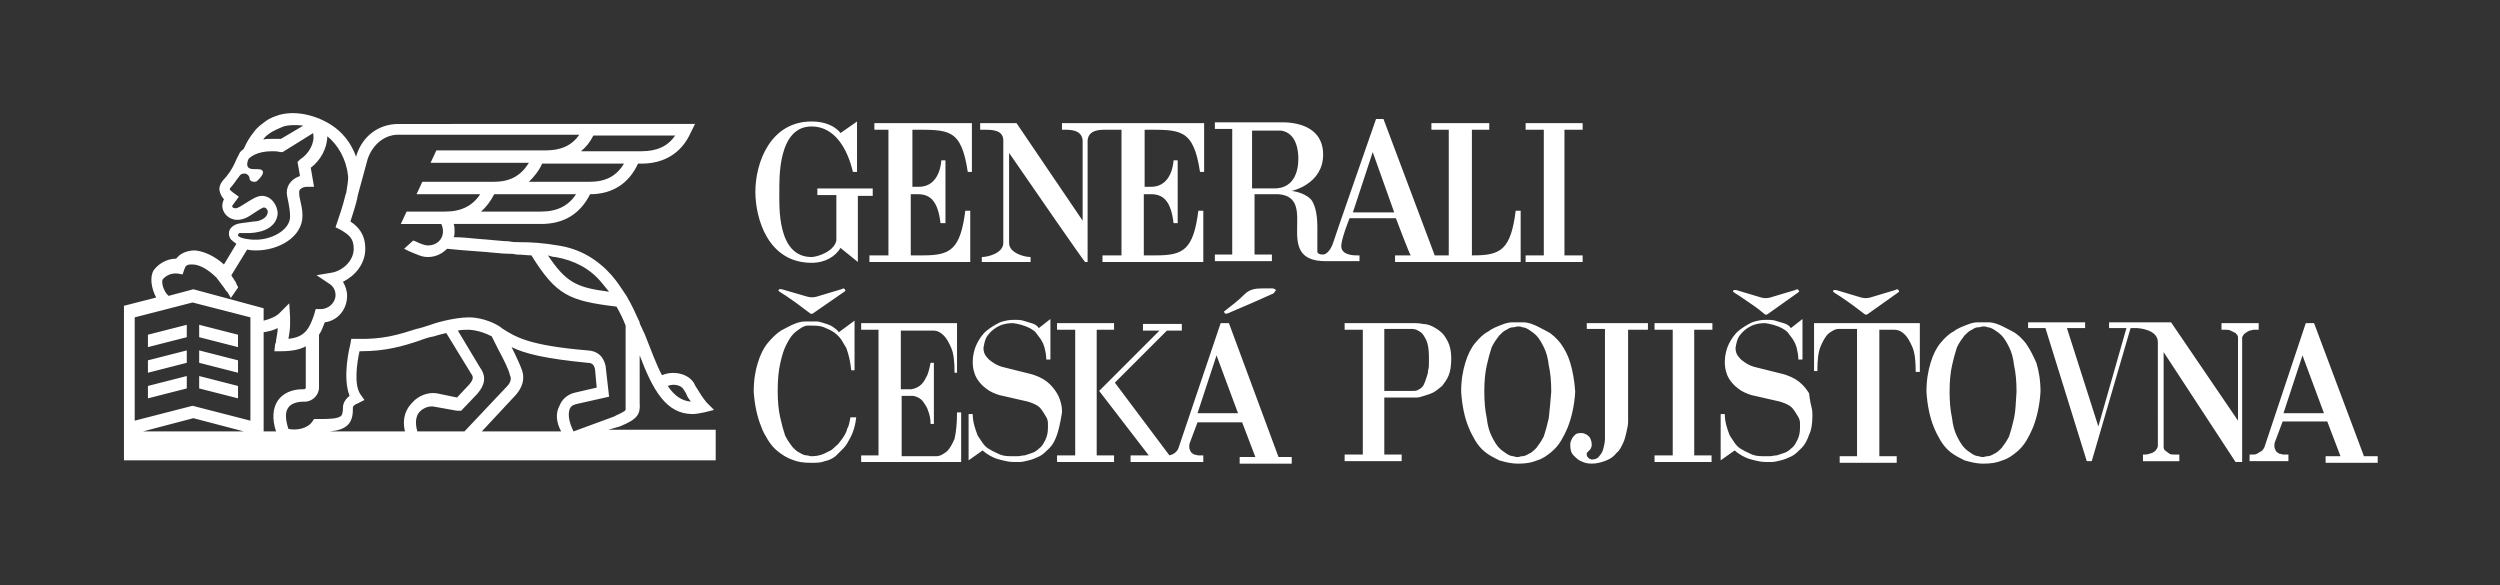 <?xml version="1.0" encoding="utf-8"?>
<!-- Generator: Adobe Illustrator 19.0.0, SVG Export Plug-In . SVG Version: 6.00 Build 0)  -->
<svg version="1.1" xmlns="http://www.w3.org/2000/svg" xmlns:xlink="http://www.w3.org/1999/xlink" x="0px" y="0px"
	 viewBox="0 0 302.5 70.8" style="enable-background:new 0 0 302.5 70.8;" xml:space="preserve">
<rect x="0" y="0" width="302.5" height="70.8" fill="#333333" stroke="none"/>
<style type="text/css">
	.st0{fill:#FFFFFF;}
</style>
<g id="TEXT">
</g>
<g id="Ochranna_zona">
</g>
<g id="LINKY">
	<path class="st0" d="M75,51.6L75,51.6c2.2-0.9,2.5-1.5,2.4-2.9V43c1.6,4.2,3.2,7.1,6.4,7.1c0.4,0,0.9-0.1,1.4-0.2l1.2-0.3l-0.9-0.9
		c-0.5-0.6-0.8-1.1-1.1-1.6c-0.1-0.2-0.3-0.4-0.4-0.7c-0.7-1.2-2.5-1.6-3.9-1c-0.7-1.3-1.3-3-2.1-5l-0.2-0.4
		c-0.1-0.3-0.3-0.6-0.4-0.9v-0.1h0c-0.5-1.1-1-2.2-1.6-3.2c-0.6-0.9-1.1-1.7-1.8-2.5c-1.7-1.9-3.8-3.2-6.5-3.6
		c-1.8-0.3-3.1-0.4-4.8-0.4c-0.3,0-0.7,0-1.1-0.1c-0.7,0-2.3-0.2-3.8-0.3c-1-0.1-2-0.2-2.9-0.2c0.1-0.2,0.1-0.5,0.1-0.7
		c0-0.3,0-0.6-0.1-0.9h10.6c2.7,0,4.7-1.2,5.9-3.6c2.7,0,4.7-1.3,5.8-3.7h0.4c2.8,0,4.9-1.3,6-3.8l0.5-1H48.2
		c-2.4,0-4.4,1.5-5.1,3.9l0,0.1c-0.6-1.7-1.7-3.1-3.2-4c-2-1.2-4.3-1.6-6.1-1.1c-0.6,0.2-1.2,0.4-1.7,0.8c-0.4,0.3-1,0.7-1.4,1.3
		c-0.5,0.6-0.9,1.3-1.2,2c-0.2,0.2-0.4,0.3-0.5,0.5l-0.4,0.8l0,0c-0.5,1.2-1.1,2-1.6,2.5c-0.5,0.6-0.5,1.1-0.4,1.4
		c0.1,0.4,0.3,0.7,0.5,0.9l0,0c-0.1,0.2-0.2,0.5-0.2,0.8c0,0.9,0.8,1.7,1.8,1.7c0.7,0,1.3-0.3,2-0.8c0.3-0.2,0.9-0.6,1.2-0.7
		c0.3,0,0.5,0.3,0.5,0.5c0,0.8-1,1.2-1.7,1.2l-1.5,0.2c-1,0.1-1.5,0.7-1.5,1.2c0,0.5,0.2,0.8,0.4,0.9l0.1,0.1l0.4,0.3l-1.5,2.5
		c-1.1-1-2.4-1.6-3.5-1.7c-0.7,0-1.4,0.2-1.9,0.6c-0.1,0.1-0.3,0.3-0.4,0.4h0c-1.2,0-2.2,0.7-2.7,1.4c-0.5,0.8-0.3,2.2,0.3,3.3
		l-3.9,1v18.7h71.6v-3.7h-13L75,51.6z M82.7,47.1c0.1,0.2,0.3,0.4,0.4,0.7c0.1,0.3,0.3,0.5,0.5,0.8c-1.1-0.1-2-0.7-2.8-1.9
		C81.5,46.4,82.4,46.6,82.7,47.1z M67.2,31.1c2.3,0.4,4.2,1.4,5.6,3.1c0.3,0.4,0.6,0.7,0.9,1.1c-3.9-0.5-5.2-1.1-7.4-4.4
		C66.6,31,66.9,31.1,67.2,31.1z M65.5,25.6h-7.3c0.6-0.5,1.2-1.3,1.6-2.1h9.9C68.8,24.9,67.4,25.6,65.5,25.6z M71.3,22H64
		c0.6-0.6,1.2-1.3,1.6-2.2h9.9C74.6,21.3,73.3,22,71.3,22z M71.8,16.4h9.9c-0.9,1.3-2.2,1.9-4.1,1.9h-7.3
		C70.9,17.8,71.4,17.2,71.8,16.4z M31.9,16.8c0.2-0.3,0.6-0.6,1.1-0.9c0.4-0.2,0.8-0.4,1.3-0.6c0.7-0.2,1.5-0.2,2.4-0.1L34,16.8
		c-0.3,0-0.6,0-1,0c-0.4,0-0.9,0-1.2,0.1C31.9,16.9,31.9,16.8,31.9,16.8z M29,28.2l1.3,0c1.6-0.1,3.1-0.7,3.3-2.3
		c0-1.1-0.8-2.2-1.9-2.2c-0.6,0-1.2,0.4-2,0.9c-0.5,0.3-0.9,0.6-1.2,0.6c-0.2,0-0.4-0.1-0.4-0.2c0,0,0,0,0-0.1l0.8-1.1l-0.7-0.5
		c-0.1-0.1-0.4-0.3-0.4-0.4c0-0.1,0.1-0.2,0.1-0.2c0.3-0.3,0.6-0.8,1-1.3c0.2-0.3,0.3-0.4,0.7-0.4c0.3,0,0.6,0.3,0.6,0.6
		c0,0.2,0.2,0.4,0.6,0.4c0.3,0,0.4-0.2,0.6-0.4c0,0,0.7-0.7,0.3-1c-0.4-0.4-2.2,0.4-1.7-1.2l0.1-0.2c0.2-0.2,1-0.9,2.8-0.9
		c0.3,0,0.7,0,1,0.1l0.3,0l3.7-2.3c0,0.1,0,0.1,0,0.1v0l0,0c0.2,1.1-0.5,2.4-1.6,3.1L36,19.6l0.3,1.7c-0.9,0.3-1.6,1-1.6,2
		c0,0.3,0.1,0.7,0.2,1.2c0.1,0.5,0.2,1.1,0.2,1.7c0,1.7-2.4,2.9-4.4,2.8l-0.1,0c-0.1,0-1.4-0.1-1.7-0.4c-0.1,0-0.1-0.1-0.1-0.2
		C28.9,28.2,29,28.2,29,28.2z M19.7,33.8c0.3-0.4,1-0.8,1.8-0.7l0.6,0.1l0.2-0.6c0.1-0.2,0.1-0.3,0.2-0.4c0.2-0.2,0.4-0.2,0.8-0.2
		c0.9,0,2,0.7,2.9,1.6c0.3,0.4,0.6,0.8,0.9,1.2c0.1,0.1,0.1,0.2,0.2,0.3c0.1,0.1,0.1,0.2,0.2,0.2c0,0.1,0.5,0.7,0.4,0.8
		c0.3-0.4,0.6-0.9,0.9-1.3c0,0,0-0.1,0-0.1c-0.1-0.1-0.2-0.4-0.3-0.6c0,0,0-0.1-0.1-0.1c0,0,0,0,0,0c0,0,0-0.1-0.1-0.2
		c-0.1-0.2-0.3-0.4-0.3-0.5l1.9-3.1c0.5,0.1,0.9,0.1,1.1,0.1l0,0c2.7,0,5.6-1.6,5.6-4.2v-0.1c0-0.7-0.2-1.4-0.3-1.9
		c-0.1-0.4-0.1-0.7-0.1-0.9c0-0.3,0.4-0.6,1-0.6H38l-0.4-2.3c1.2-0.9,2-2.4,2-3.8c1.3,1,2.3,2.8,2.5,4.7c0.1,0.5-0.1,1.3-0.2,2.1
		l-0.1,0.3l0,0c-0.3,1.3-0.8,2.7-1,3.3l-0.2,0.6l0.6,0.3c1,0.6,1.6,1,1.6,2.3c0,1.5-1.4,2.7-2.7,2.9l-1.8,0.3l1.5,1
		c0.5,0.3,0.8,0.8,0.8,1.4c0,0.9-0.8,1.7-1.8,1.7h-0.6L38,38.1c-0.6,1.8-1.2,2.7-3.1,2.9c0.1-0.6,0.2-1.1,0.2-1.8c0-0.2,0-0.7,0-0.8
		l-0.1-1.7l-1.2,1.2c-0.4,0.4-1.1,0.7-1.9,0.9v-1.5L23.4,35l-3,0.8C19.7,35.2,19.5,34,19.7,33.8z M17.3,52.2l6.1-1.6l6.1,1.6H17.3z
		 M30.3,50.9l-7-1.8l-7,1.8V38.4l7-1.8l7,1.8V50.9z M33.6,48.5c-0.6,0.9-0.7,2.2-0.2,3.7h-1.5v-12c0.6-0.1,1.1-0.2,1.7-0.5
		c0,0.5-0.1,0.9-0.2,1.5c0,0.1,0,0.3-0.1,0.4l-0.1,0.9H34c1.3,0,2.3-0.2,3-0.6v5c0,0.1-0.1,0.2-0.2,0.2h-0.2
		C35.3,47.1,34.2,47.6,33.6,48.5z M49,52.2h-9.1c1-0.1,1.7-0.3,2.2-0.8c0.6-0.6,0.6-1.5,0.6-2.1c0-0.1,0.1-0.3,0.6-0.5l0.8-0.4
		l-0.5-0.7c-0.8-1.2-0.4-3.8-0.1-5.2h0.1c3.1,0,5.1-0.6,7.2-1.3c0.5-0.2,1.1-0.4,1.7-0.5l0,0c0,0,0.6-0.2,1.5-0.4l3,4.9l0,0
		c0.3,0.4,0.3,0.7-0.2,1.3l-1.5,1.6l-2.4-0.5l0,0c-1.1-0.2-2.3,0.3-3,1.1C49.2,49.4,48.6,50.5,49,52.2z M50.5,52.2
		c-0.3-1-0.2-1.9,0.3-2.4c0.5-0.5,1.2-0.7,1.7-0.6l2.8,0.5l0.1,0h0.4l2-2.1l0,0c0.3-0.4,1.4-1.6,0.3-3.1L55.4,40
		c0.4-0.1,0.9-0.1,1.3-0.1h0c0,0,1.3,0,2.8,0.8c0.2,0.4,0.5,1,0.8,1.6c0.6,1.1,1.3,2.5,1.4,3.1c0.1,0.2,0.3,0.7-0.4,1.4l-5.1,5.4
		H50.5z M67.9,52.2h-9.6l4.1-4.4c0.8-0.9,1.1-1.9,0.8-2.9c-0.2-0.6-0.7-1.7-1.3-2.9c1.6,0.8,4.1,1.4,9.2,1.9c0.6,0,0.8,0.3,0.9,0.8
		l0.2,2.2l-2.6,0.6c-0.9,0.2-1.6,0.8-1.9,1.6C67.2,50,67.3,51.1,67.9,52.2z M68.9,49.6c0.1-0.4,0.4-0.6,0.8-0.7l4-0.9l-0.4-3.5
		l0-0.1c-0.1-0.5-0.4-1.9-2.2-2c-7.1-0.6-8.7-1.6-10.4-2.7c0,0,0,0,0,0l0,0l-0.1-0.1c-1.8-1.2-3.7-1.2-3.8-1.2c-2,0-4.5,0.8-4.7,0.9
		c-0.6,0.2-1.2,0.4-1.7,0.5c-2.2,0.7-4.1,1.3-7.3,1.2l-0.6,0l-0.1,0.6c-0.1,0.4-1,4-0.1,6.3c-0.8,0.6-0.8,1.3-0.8,1.4
		c0,0.8-0.2,1-0.2,1c-0.4,0.4-1.6,0.4-2.6,0.4h0H38l-0.2,0.3c-0.6,0.9-2,1.1-2.9,0.9c-0.4-1.2-0.4-2.1,0-2.6
		c0.4-0.6,1.4-0.7,1.8-0.7h0.2c0.9,0,1.7-0.8,1.7-1.7v-6.4c0.3-0.4,0.5-1,0.7-1.5c1.6-0.2,2.7-1.6,2.7-3.2c0-0.6-0.2-1.2-0.5-1.7
		c1.4-0.7,2.7-2.1,2.7-4c0-1.8-0.9-2.7-1.8-3.3c0.2-0.7,0.7-2,0.9-3.2l1.2-4.4c0.6-1.7,2-2.9,3.7-2.9h21.9c-0.9,1.3-2.2,1.9-4.1,1.9
		H52.8l-0.7,1.5H64C63,21.3,61.7,22,59.7,22h-8.6l-0.7,1.5h7.7c-0.9,1.4-2.3,2.1-4.2,2.1h-4.7l-0.7,1.5h4.9c0,0.1,0.2,0.3,0.2,0.9
		c0,1-0.8,1.7-1.8,1.7c-0.3,0-0.6-0.1-1.1-0.3c-0.2-0.1-0.4-0.2-0.7-0.3l-1.1,1c0.2,0.1,0.4,0.2,0.6,0.3c1,0.4,1.5,0.7,2.3,0.7
		c0.9,0,1.7-0.4,2.3-1c0.8,0.1,2.2,0.2,3.5,0.3c1.6,0.1,3.1,0.3,3.8,0.3c0.4,0,0.7,0,1.1,0.1c0.7,0,1.3,0.1,1.8,0.1
		c3,4.8,4.5,5.5,10.3,6.2c0.4,0.7,0.8,1.5,1.1,2.3v9.4l0,0.1c0,0.4,0,0.6,0,0.7c-0.2,0.3-1.1,0.6-1.4,0.8l-4.9,1.8
		C68.9,51.2,68.7,50.3,68.9,49.6z M95.4,36c-0.4-0.3-0.8-0.5-1.2-0.8c0-0.3,0.3-0.2,0.4-0.2c1,0.3,2.1,0.6,3.1,0.9
		c0.4,0.1,0.7,0.1,1.1,0c1-0.3,2-0.6,3-0.9c0.2-0.1,0.4-0.2,0.5,0.2c-1.3,0.9-2.6,1.8-3.9,2.7c-0.1,0.1-0.3,0.1-0.4,0
		C97.2,37.3,96.3,36.6,95.4,36z M107.8,15.7h-2v-0.8l11.8,0v5.9h-0.5c-0.8-5.3-2.3-5.1-6.7-5.1l0,6.9h0.8c2.6,0,2.7-3.2,2.7-3.2
		c0,0,0.5,0,0.5,0l0,7.6h-0.6c-0.3-2.6-1.2-3.5-2.7-3.5h-0.9v7.4h1.5c3.3,0,4.5-0.7,5.1-5.4h0.6v6.2h-12.2v-0.8h2.3V15.7z
		 M105.6,23.7h-1.8v8c0,0-2.1-1.7-2.1-1.7c-0.6,1-1.8,1.8-3.5,1.8c-5.3,0-6.8-5.4-6.8-8.6c0-3.5,1.8-8.5,6.8-8.5
		c2.6,0,3.5,1.4,3.5,1.4c0,0,2-1.4,2-1.4c0,0,0,5,0,6.1h-0.5c-0.6-2.6-2.1-5.5-5-5.5c-4.1,0-3.9,6.4-3.9,7.9c0,1.7-0.3,7.9,3.9,7.9
		c0.6,0,2.7-0.6,3-2v-5.5h-2.3v-0.8h6.7V23.7z M164.1,30.9c-0.2,0-1.7,0-1.8-1c-0.1-0.8,1-3.5,1-3.5h5.6c0,0,1.7,4.5,1.8,4.5h-1.9
		v0.8h15.2v-6.2h-0.6c-0.6,4.7-1.8,5.4-5.1,5.4h-0.2V15.7h2.1v-0.8h-7v0.8h2.1v15.2h-1.7l-6.2-16.5h-0.9c0,0-5.2,14.9-5.2,15
		c0,0-0.4,1.3-1.2,1.4c-0.8,0-0.7-0.4-0.7-0.5v-2.9c0-0.8-0.1-2.5-0.8-3.3c-0.9-0.9-2.4-1-2.3-1c0,0,3.8-0.8,3.8-4.4
		c0-2.5-1.8-3.8-4.7-3.9h-8.4v0.8h2.1v15.2h-2.1v0.8h6.9v-0.8h-2.1v-7.3h2.9c5,0.4-0.9,8.1,5.7,8.1h4.1V30.9z M166.1,18.4l2.6,7.3
		h-5L166.1,18.4z M154.2,22.8h-2.7v-7h3.5c2,0.3,2.1,2.7,2.1,3.4C157.1,21,156.4,22.8,154.2,22.8z M119.3,15.7h-0.7v-0.8h4.4l8,11.8
		V17h0c-0.1-1.3-1.5-1.3-2.1-1.3h-0.4v-0.8h17.2v5.9h-0.5c-0.8-5.3-2.4-5.1-6.7-5.1v6.9h0.8c2.6,0,2.7-3.2,2.7-3.2c0,0,0.5,0,0.5,0
		l0,7.6H142c-0.3-2.6-1.2-3.5-2.7-3.5h-0.9v7.4h1.5c3.3,0,4.5-0.7,5.1-5.4h0.6v6.2h-12.2v-0.8h2.3V15.7h-2c-0.6,0-2,0-2.1,1.3v14.7
		h-0.3c-0.1,0-6.1-8.7-9.2-13.2l0,10.9c0,1.2,1.8,1.7,2.6,1.7v0.6h-5.9v-0.6h0c0.8,0,2.6-0.5,2.6-1.7V17
		C121.4,15.8,120.2,15.7,119.3,15.7z M191.5,31.7h-6.9v-0.8h2.2l0-15.2h-2.2v-0.8h6.9v0.8h-2.2v15.2h2.2V31.7z M210.9,36.1
		c-0.4-0.3-0.8-0.5-1.2-0.8c0-0.3,0.2-0.2,0.4-0.2c1,0.3,2,0.6,3,0.9c0.4,0.1,0.7,0.1,1.1,0c1-0.3,2-0.6,3-0.9
		c0.2-0.1,0.4-0.2,0.5,0.2c-1.3,0.9-2.5,1.8-3.8,2.7c-0.1,0.1-0.3,0.1-0.4,0C212.7,37.3,211.8,36.7,210.9,36.1z M223,36.1
		c-0.4-0.3-0.8-0.5-1.2-0.8c0-0.3,0.2-0.2,0.4-0.2c1,0.3,2,0.6,3,0.9c0.4,0.1,0.7,0.1,1.1,0c1-0.3,2-0.6,3-0.9
		c0.2-0.1,0.4-0.2,0.5,0.2c-1.3,0.9-2.5,1.8-3.8,2.7c-0.1,0.1-0.3,0.1-0.4,0C224.7,37.3,223.9,36.7,223,36.1z M102.9,50.5h0.7
		c-0.1,1-0.4,2-0.9,2.8c-0.2,0.4-0.4,0.7-0.7,1c-0.3,0.3-0.6,0.6-0.9,0.9c-0.4,0.3-0.8,0.5-1.3,0.6c-0.5,0.2-1,0.2-1.7,0.2
		c-0.9,0-1.6-0.1-2.3-0.4c-0.6-0.2-1.2-0.6-1.7-1c-0.5-0.4-0.9-0.9-1.2-1.4c-0.3-0.5-0.6-1-0.8-1.6c-0.5-1.2-0.8-2.7-0.9-4.2
		c0-1.4,0.2-2.6,0.5-3.5c0.3-1,0.7-1.8,1.2-2.4c0.5-0.6,1-1.1,1.6-1.5c0.6-0.3,1.1-0.6,1.6-0.8c0.5-0.2,0.9-0.3,1.3-0.3
		c0.4,0,0.6,0,0.6,0h0.2c0.1,0,0.4,0,0.6,0c0.3,0,0.6,0.1,0.9,0.2c0.3,0.1,0.7,0.2,1,0.4c0.3,0.2,0.6,0.4,0.8,0.7l1.9-1.4v6H103
		c-0.1-1-0.3-1.9-0.6-2.7c-0.2-0.3-0.4-0.7-0.6-1c-0.2-0.3-0.5-0.6-0.9-0.9c-0.3-0.2-0.7-0.4-1.2-0.6c-0.5-0.2-1-0.2-1.6-0.2h0
		c-0.1,0-0.2,0-0.4,0c-0.2,0-0.5,0.1-0.8,0.3c-0.3,0.2-0.6,0.4-0.9,0.7c-0.3,0.3-0.6,0.8-0.9,1.4c-0.3,0.6-0.5,1.3-0.7,2.2
		c-0.2,0.9-0.3,2-0.3,3.3c0,1.2,0.1,2.3,0.3,3.2c0.2,0.9,0.4,1.6,0.6,2.2c0.3,0.6,0.6,1,0.9,1.4c0.3,0.3,0.6,0.6,0.9,0.7
		c0.3,0.2,0.6,0.3,0.8,0.3c0.2,0,0.4,0.1,0.5,0.1h0.1c0.8,0,1.4-0.2,2.1-0.6c0.3-0.1,0.5-0.3,0.8-0.6c0.3-0.2,0.5-0.5,0.8-0.9
		c0.2-0.3,0.5-0.7,0.6-1.2C102.7,51.6,102.8,51.1,102.9,50.5z M115.8,49.9h0.5v6h-12.1v-0.8h2.1V39.9h-2.1v-0.8h11.6v6h-0.3
		c0-1.3-0.1-2.3-0.4-3c-0.3-0.7-0.6-1.2-0.9-1.5c-0.4-0.4-0.8-0.6-1.3-0.6h-3.9v7.1h1.3c0.5-0.1,0.9-0.3,1.2-0.6
		c0.3-0.3,0.5-0.7,0.7-1.1c0.2-0.5,0.3-1,0.4-1.5h0.4v7.4h-0.4c0-0.6-0.1-1.1-0.3-1.6c-0.1-0.4-0.4-0.8-0.6-1.1
		c-0.3-0.4-0.7-0.6-1.2-0.7h-1.4v7.3h4.2c0.5,0,0.9-0.3,1.3-0.6c0.3-0.3,0.6-0.8,0.9-1.5C115.7,52.2,115.8,51.2,115.8,49.9z
		 M127.9,52.6c-0.2,0.6-0.5,1.2-0.9,1.6c-0.4,0.4-0.8,0.8-1.2,1c-0.4,0.2-0.9,0.4-1.3,0.5c-0.4,0.1-0.8,0.2-1.1,0.2
		c-0.3,0-0.5,0-0.7,0h-0.1c-0.4,0-0.9-0.1-1.3-0.2c-0.4-0.1-0.8-0.2-1.2-0.4c-0.4-0.2-0.9-0.5-1.2-0.8l-1.7,1.2v-5.6h0.5
		c0,1,0.3,1.8,0.6,2.6c0.2,0.3,0.4,0.6,0.6,0.9c0.2,0.3,0.5,0.6,0.9,0.8c0.3,0.2,0.8,0.4,1.2,0.6c0.5,0.2,1,0.2,1.6,0.2h0.1
		c0.1,0,0.3,0,0.5,0c0.2,0,0.5-0.1,0.8-0.1c0.3-0.1,0.6-0.2,0.9-0.3c0.3-0.1,0.6-0.3,0.9-0.6c0.3-0.2,0.5-0.6,0.7-1
		c0.2-0.4,0.3-0.9,0.3-1.4v0c0-0.1,0-0.3,0-0.6c0-0.3-0.1-0.6-0.3-0.9c-0.2-0.3-0.4-0.7-0.7-1c-0.3-0.3-0.8-0.5-1.4-0.7l-3.5-0.8
		c-0.6-0.2-1.1-0.4-1.6-0.8c-0.4-0.3-0.8-0.7-1.1-1.2c-0.3-0.5-0.5-1.2-0.5-2c0-0.8,0.2-1.6,0.5-2.2c0.3-0.6,0.7-1.2,1.2-1.6
		c0.5-0.4,1-0.7,1.6-1c0.6-0.2,1.1-0.3,1.7-0.3c0.4,0,0.8,0,1.1,0.1c0.3,0.1,0.7,0.2,1,0.3c0.4,0.1,0.7,0.3,0.9,0.6l1.4-1.1v4.9
		h-0.5c0-0.5-0.1-1-0.2-1.4c-0.1-0.4-0.3-0.8-0.5-1.1c-0.2-0.3-0.4-0.5-0.6-0.8c-0.2-0.2-0.5-0.4-0.7-0.5c-0.6-0.3-1.3-0.5-2-0.6
		c-0.9,0-1.5,0.2-2,0.5c-0.5,0.3-0.8,0.6-1.1,1c-0.3,0.4-0.4,0.9-0.5,1.5c0,0.4,0.1,0.8,0.4,1.1c0.2,0.3,0.5,0.5,0.8,0.7
		c0.3,0.2,0.7,0.4,1.1,0.5l3.2,0.8c0.9,0.2,1.7,0.6,2.2,1c0.5,0.4,0.9,0.9,1.2,1.4c0.3,0.5,0.4,0.9,0.5,1.3c0.1,0.4,0.1,0.7,0.1,0.9
		v0.1C128.3,51.2,128.1,52,127.9,52.6z M173.7,39.7c-0.5-0.3-1-0.5-1.5-0.5c-0.5-0.1-0.9-0.1-1.1-0.1h-8.4v0.8h2.2v15.1h-2.2v0.8
		h6.9v-0.8h-2.1v-6.9h3.4c0.1,0,0.2,0,0.5,0c0.3,0,0.6-0.1,0.9-0.2c0.3-0.1,0.7-0.2,1.1-0.4c0.4-0.2,0.7-0.5,1.1-0.8
		c0.3-0.4,0.6-0.8,0.8-1.3c0.2-0.5,0.3-1.2,0.3-2c0-1-0.2-1.8-0.6-2.4C174.7,40.4,174.2,40,173.7,39.7z M172.9,43.5
		c0,0.1,0,0.3,0,0.5c0,0.2,0,0.5-0.1,0.8c0,0.3-0.1,0.6-0.2,0.9c-0.1,0.3-0.2,0.6-0.3,0.8c-0.1,0.2-0.3,0.5-0.6,0.6
		c-0.2,0.2-0.5,0.2-0.8,0.2h-3.4v-7.5h3.4c0.4,0,0.7,0.2,1,0.4c0.3,0.2,0.5,0.6,0.7,1c0.2,0.5,0.3,1.1,0.3,2V43.5z M190,43.9
		c-0.3-1-0.7-1.7-1.2-2.4c-0.5-0.6-1-1.1-1.6-1.4c-0.6-0.3-1.1-0.6-1.6-0.8c-0.5-0.2-0.9-0.3-1.3-0.3c-0.4,0-0.6,0-0.6,0h0
		c-0.1,0-0.3,0-0.7,0c-0.4,0-0.8,0.1-1.3,0.3c-0.5,0.2-1.1,0.4-1.6,0.8c-0.6,0.3-1.1,0.8-1.6,1.4c-0.5,0.6-0.9,1.4-1.2,2.4
		c-0.3,1-0.5,2.1-0.5,3.5c0.1,1.6,0.4,3.1,0.9,4.3c0.2,0.5,0.5,1.1,0.8,1.6c0.3,0.5,0.7,1,1.2,1.4c0.5,0.4,1.1,0.7,1.7,1
		c0.7,0.2,1.4,0.4,2.3,0.4c0.9,0,1.6-0.1,2.3-0.4c0.7-0.2,1.2-0.6,1.7-1c0.5-0.4,0.9-0.9,1.2-1.4c0.3-0.5,0.6-1.1,0.8-1.6
		c0.5-1.3,0.8-2.7,0.9-4.3C190.5,46,190.3,44.9,190,43.9z M187.4,50.6c-0.2,0.9-0.4,1.6-0.6,2.2c-0.3,0.6-0.6,1-0.9,1.4
		c-0.3,0.3-0.6,0.6-0.9,0.7c-0.3,0.2-0.6,0.3-0.8,0.3c-0.2,0-0.4,0.1-0.5,0.1h-0.1c-0.1,0-0.2,0-0.5-0.1c-0.2,0-0.5-0.1-0.8-0.3
		c-0.3-0.2-0.6-0.4-0.9-0.7c-0.3-0.3-0.6-0.8-0.9-1.4c-0.3-0.6-0.5-1.3-0.6-2.2c-0.2-0.9-0.3-2-0.3-3.2c0-1.3,0.1-2.3,0.3-3.2
		c0.2-0.9,0.4-1.6,0.6-2.2c0.3-0.6,0.6-1,0.9-1.4c0.3-0.3,0.6-0.6,0.9-0.7c0.3-0.2,0.5-0.3,0.8-0.3c0.2,0,0.4-0.1,0.5-0.1h0.1
		c0.1,0,0.3,0,0.5,0.1c0.2,0,0.5,0.1,0.8,0.3c0.3,0.2,0.6,0.4,0.9,0.7c0.3,0.3,0.6,0.8,0.9,1.4c0.3,0.6,0.5,1.3,0.6,2.2
		c0.2,0.9,0.3,1.9,0.3,3.2C187.6,48.7,187.5,49.7,187.4,50.6z M200.3,39.1h6.9v0.8H205v15.2h2.1v0.8h-6.9v-0.8h2.2V39.9h-2.2V39.1z
		 M219.2,49.3c0.1,0.4,0.1,0.7,0.1,0.9v0.1c0,0.9-0.1,1.7-0.4,2.3c-0.2,0.6-0.5,1.2-0.9,1.6c-0.4,0.4-0.8,0.8-1.2,1
		c-0.4,0.2-0.9,0.4-1.3,0.5c-0.4,0.1-0.8,0.2-1.1,0.2c-0.3,0-0.5,0-0.7,0h-0.1c-0.4,0-0.9-0.1-1.3-0.2c-0.4-0.1-0.8-0.2-1.2-0.4
		c-0.4-0.2-0.9-0.5-1.2-0.8l-1.7,1.2v-5.6h0.5c0,1,0.3,1.8,0.6,2.6c0.2,0.3,0.4,0.6,0.6,0.9c0.2,0.3,0.5,0.6,0.9,0.8
		c0.3,0.2,0.8,0.4,1.2,0.6c0.5,0.2,1,0.2,1.6,0.2h0.1c0.1,0,0.3,0,0.5,0c0.2,0,0.5-0.1,0.8-0.1c0.3-0.1,0.6-0.2,0.9-0.3
		c0.3-0.1,0.6-0.3,0.9-0.6c0.3-0.2,0.5-0.6,0.7-1c0.2-0.4,0.3-0.9,0.3-1.4v0c0-0.1,0-0.3,0-0.6c0-0.3-0.1-0.6-0.3-0.9
		c-0.2-0.3-0.4-0.7-0.7-1c-0.3-0.3-0.8-0.5-1.4-0.7l-3.5-0.8c-0.6-0.2-1.1-0.4-1.6-0.8c-0.4-0.3-0.8-0.7-1.1-1.2
		c-0.3-0.5-0.5-1.2-0.5-2c0-0.8,0.2-1.6,0.5-2.2c0.3-0.6,0.7-1.2,1.2-1.6c0.5-0.4,1-0.7,1.6-1c0.6-0.2,1.1-0.3,1.7-0.3
		c0.4,0,0.8,0,1.1,0.1c0.3,0.1,0.7,0.2,1,0.3c0.4,0.1,0.7,0.3,0.9,0.6l1.4-1.1v4.9h-0.5c0-0.5-0.1-1-0.2-1.4
		c-0.1-0.4-0.3-0.8-0.5-1.1c-0.2-0.3-0.4-0.5-0.6-0.8c-0.2-0.2-0.5-0.4-0.7-0.5c-0.6-0.3-1.3-0.5-2-0.6c-0.9,0-1.5,0.2-2,0.5
		c-0.5,0.3-0.8,0.6-1.1,1c-0.3,0.4-0.4,0.9-0.5,1.5c0,0.4,0.1,0.8,0.4,1.1c0.2,0.3,0.5,0.5,0.8,0.7c0.3,0.2,0.7,0.4,1.1,0.5l3.2,0.8
		c0.9,0.2,1.7,0.6,2.2,1c0.5,0.4,0.9,0.9,1.2,1.4C219,48.5,219.1,48.9,219.2,49.3z M219.4,39.1h12.9V45h-0.5c0-1.3-0.1-2.3-0.4-3
		c-0.3-0.7-0.6-1.2-0.9-1.5c-0.4-0.4-0.8-0.6-1.3-0.6h-1.8v15.3h2.1v0.8h-6.9v-0.8h2.1V39.8h-2.2c-0.5,0-0.9,0.3-1.3,0.6
		c-0.3,0.3-0.6,0.8-0.9,1.5c-0.3,0.7-0.4,1.7-0.4,3h-0.4V39.1z M245.1,41.5c-0.5-0.6-1-1.1-1.6-1.4c-0.6-0.3-1.1-0.6-1.6-0.8
		c-0.5-0.2-0.9-0.3-1.3-0.3c-0.4,0-0.6,0-0.6,0h0c-0.1,0-0.3,0-0.7,0c-0.4,0-0.8,0.1-1.3,0.3c-0.5,0.2-1.1,0.4-1.6,0.8
		c-0.6,0.3-1.1,0.8-1.6,1.4c-0.5,0.6-0.9,1.4-1.2,2.4c-0.3,1-0.5,2.1-0.5,3.5c0.1,1.6,0.4,3.1,0.9,4.3c0.2,0.5,0.5,1.1,0.8,1.6
		c0.3,0.5,0.7,1,1.2,1.4c0.5,0.4,1.1,0.7,1.7,1c0.7,0.2,1.4,0.4,2.3,0.4c0.9,0,1.6-0.1,2.3-0.4c0.7-0.2,1.2-0.6,1.7-1
		c0.5-0.4,0.9-0.9,1.2-1.4c0.3-0.5,0.6-1.1,0.8-1.6c0.5-1.3,0.8-2.7,0.9-4.3c0-1.4-0.2-2.5-0.5-3.5C246,43,245.6,42.2,245.1,41.5z
		 M243.7,50.6c-0.2,0.9-0.4,1.6-0.6,2.2c-0.3,0.6-0.6,1-0.9,1.4c-0.3,0.3-0.6,0.6-0.9,0.7c-0.3,0.2-0.6,0.3-0.8,0.3
		c-0.2,0-0.4,0.1-0.5,0.1h-0.1c-0.1,0-0.2,0-0.5-0.1c-0.2,0-0.5-0.1-0.8-0.3c-0.3-0.2-0.6-0.4-0.9-0.7c-0.3-0.3-0.6-0.8-0.9-1.4
		c-0.3-0.6-0.5-1.3-0.6-2.2c-0.2-0.9-0.3-2-0.3-3.2c0-1.3,0.1-2.3,0.3-3.2c0.2-0.9,0.4-1.6,0.6-2.2c0.3-0.6,0.6-1,0.9-1.4
		c0.3-0.3,0.6-0.6,0.9-0.7c0.3-0.2,0.5-0.3,0.8-0.3c0.2,0,0.4-0.1,0.5-0.1h0.1c0.1,0,0.3,0,0.5,0.1c0.2,0,0.5,0.1,0.8,0.3
		c0.3,0.2,0.6,0.4,0.9,0.7c0.3,0.3,0.6,0.8,0.9,1.4c0.3,0.6,0.5,1.3,0.6,2.2c0.2,0.9,0.3,1.9,0.3,3.2
		C243.9,48.7,243.9,49.7,243.7,50.6z M272.7,39.9c-0.2,0-0.3,0.1-0.5,0.1c-0.2,0.1-0.4,0.2-0.5,0.3c-0.2,0.1-0.3,0.3-0.4,0.5v15.1
		h-0.8l-8.7-13.3v11.5c0,0.2,0.1,0.4,0.3,0.5c0.1,0.1,0.3,0.2,0.4,0.3c0.2,0.1,0.3,0.1,0.5,0.1c0.2,0,0.3,0,0.4,0c0,0,0.1,0,0.1,0
		c0,0,0.1,0,0.1,0h0.1v0.8h-4.4v-0.8h0.1c0,0,0.1,0,0.1,0c0,0,0.1,0,0.1,0c0.2,0,0.5-0.1,0.8-0.2c0.3-0.1,0.6-0.4,0.7-0.8V41.4
		c0-1.6-2.5-1.7-2.5-1.7h-0.8l-4.7,16.1h-0.6l-5-16.1h-2.1v-0.7h6.9v0.7h-2.2l3.8,11.9l3.4-11.9h-2.1v-0.7h3.5v0l4,0l8.1,11.9V40.8
		c0-0.2-0.2-0.4-0.3-0.5c-0.2-0.1-0.4-0.2-0.6-0.3c-0.2-0.1-0.4-0.1-0.6-0.1c-0.2,0-0.3,0-0.4,0h-0.1v-0.8h4.5v0.8H273
		C272.9,39.9,272.8,39.9,272.7,39.9z M286,55.1l-6-16h-1L274,54.1c-0.1,0.2-0.2,0.4-0.4,0.5c-0.2,0.1-0.3,0.2-0.5,0.3
		c-0.2,0.1-0.3,0.1-0.5,0.1c-0.1,0-0.3,0-0.3,0h-0.1v0.8h4.7v-0.8h-0.2c-0.1,0-0.3,0-0.4,0c-0.2,0-0.3-0.1-0.5-0.1
		c-0.2-0.1-0.3-0.2-0.4-0.3c-0.1-0.2-0.2-0.4-0.2-0.6c0-0.2,0-0.4,0.1-0.6l0.9-2.4h5.4l1.6,4.2h-1.8v0.8h6.3v-0.8H286z M276.3,50
		l2.3-7l2.6,7H276.3z M132.7,55.1h2.1v0.8h-6.9v-0.8h2.2V39.9h-2.2v-0.8h6.9v0.8h-2.1V55.1z M148.1,37.7c0.9-0.7,1.7-1.3,2.5-2.1
		c0.6-0.6,1.3-0.7,2.1-0.7c0.4,0,0.9,0,1.3,0c0.1,0,0.3,0.1,0.4,0.2c-0.1,0.1-0.2,0.3-0.3,0.4c-0.9,0.4-1.8,0.8-2.7,1.2
		c-0.9,0.4-1.9,0.8-2.8,1.2C148.3,38,148.2,38,148.1,37.7z M148.7,39.1h-1l-5.1,15.1c0,0-0.2,0.7-1.1,0.9l-6.6-8.8l6.3-6.3h1.8v-0.8
		h-4.7v0.8h2l-7.3,7.3l6,7.8h-2.2v0.8h4.1h2.8h1.9v-0.8h-0.2c-0.1,0-0.3,0-0.4,0c-0.2,0-0.3-0.1-0.5-0.1c-0.2-0.1-0.3-0.2-0.4-0.3
		c-0.1-0.2-0.2-0.4-0.2-0.6c0-0.2,0-0.4,0.1-0.6l0.9-2.4h5.4l1.6,4.2H150v0.8h6.3v-0.8h-1.6L148.7,39.1z M144.9,50l2.3-7l2.6,7
		H144.9z M192,39.1h7.4v0.8H197v9.9v0.6c0,0.1,0,0.4,0,0.7c0,0.3-0.1,0.7-0.2,1.2c-0.1,0.4-0.2,0.9-0.4,1.3
		c-0.2,0.4-0.4,0.9-0.8,1.2c-0.3,0.4-0.7,0.7-1.2,0.9c-0.5,0.2-1.1,0.4-1.8,0.4c-0.5,0-0.9-0.1-1.3-0.3c-0.3-0.1-0.6-0.4-0.9-0.7
		c-0.3-0.3-0.4-0.7-0.4-1.3c0-0.3,0.1-0.5,0.2-0.7c0.1-0.2,0.2-0.3,0.4-0.5c0.2-0.2,0.5-0.2,0.8-0.2c0.2,0,0.4,0.1,0.6,0.2
		c0.1,0.1,0.3,0.2,0.4,0.4c0.1,0.2,0.2,0.5,0.2,0.8c0,0.1,0,0.3-0.1,0.4c0,0.1-0.1,0.2-0.2,0.3c-0.1,0.1-0.2,0.2-0.3,0.3v0.2
		c0,0.1,0,0.2,0.1,0.3c0.1,0.1,0.1,0.1,0.2,0.2c0.1,0,0.2,0.1,0.3,0.1c0.4,0,0.7-0.1,0.9-0.4c0.2-0.2,0.4-0.5,0.5-0.9
		c0.1-0.4,0.2-0.8,0.2-1.2v-3.4v-9.9H192V39.1z M28.8,42l-4.7-1.2v-1.5l4.7,1.2V42z M17.9,40.5l4.7-1.2v1.5L17.9,42V40.5z
		 M17.9,43.6l4.7-1.2v1.5l-4.7,1.2V43.6z M28.8,45.1l-4.7-1.2v-1.5l4.7,1.2V45.1z M28.8,48.2L24.1,47v-1.5l4.7,1.2V48.2z M17.9,46.7
		l4.7-1.2V47l-4.7,1.2V46.7z"/>
</g>
</svg>
